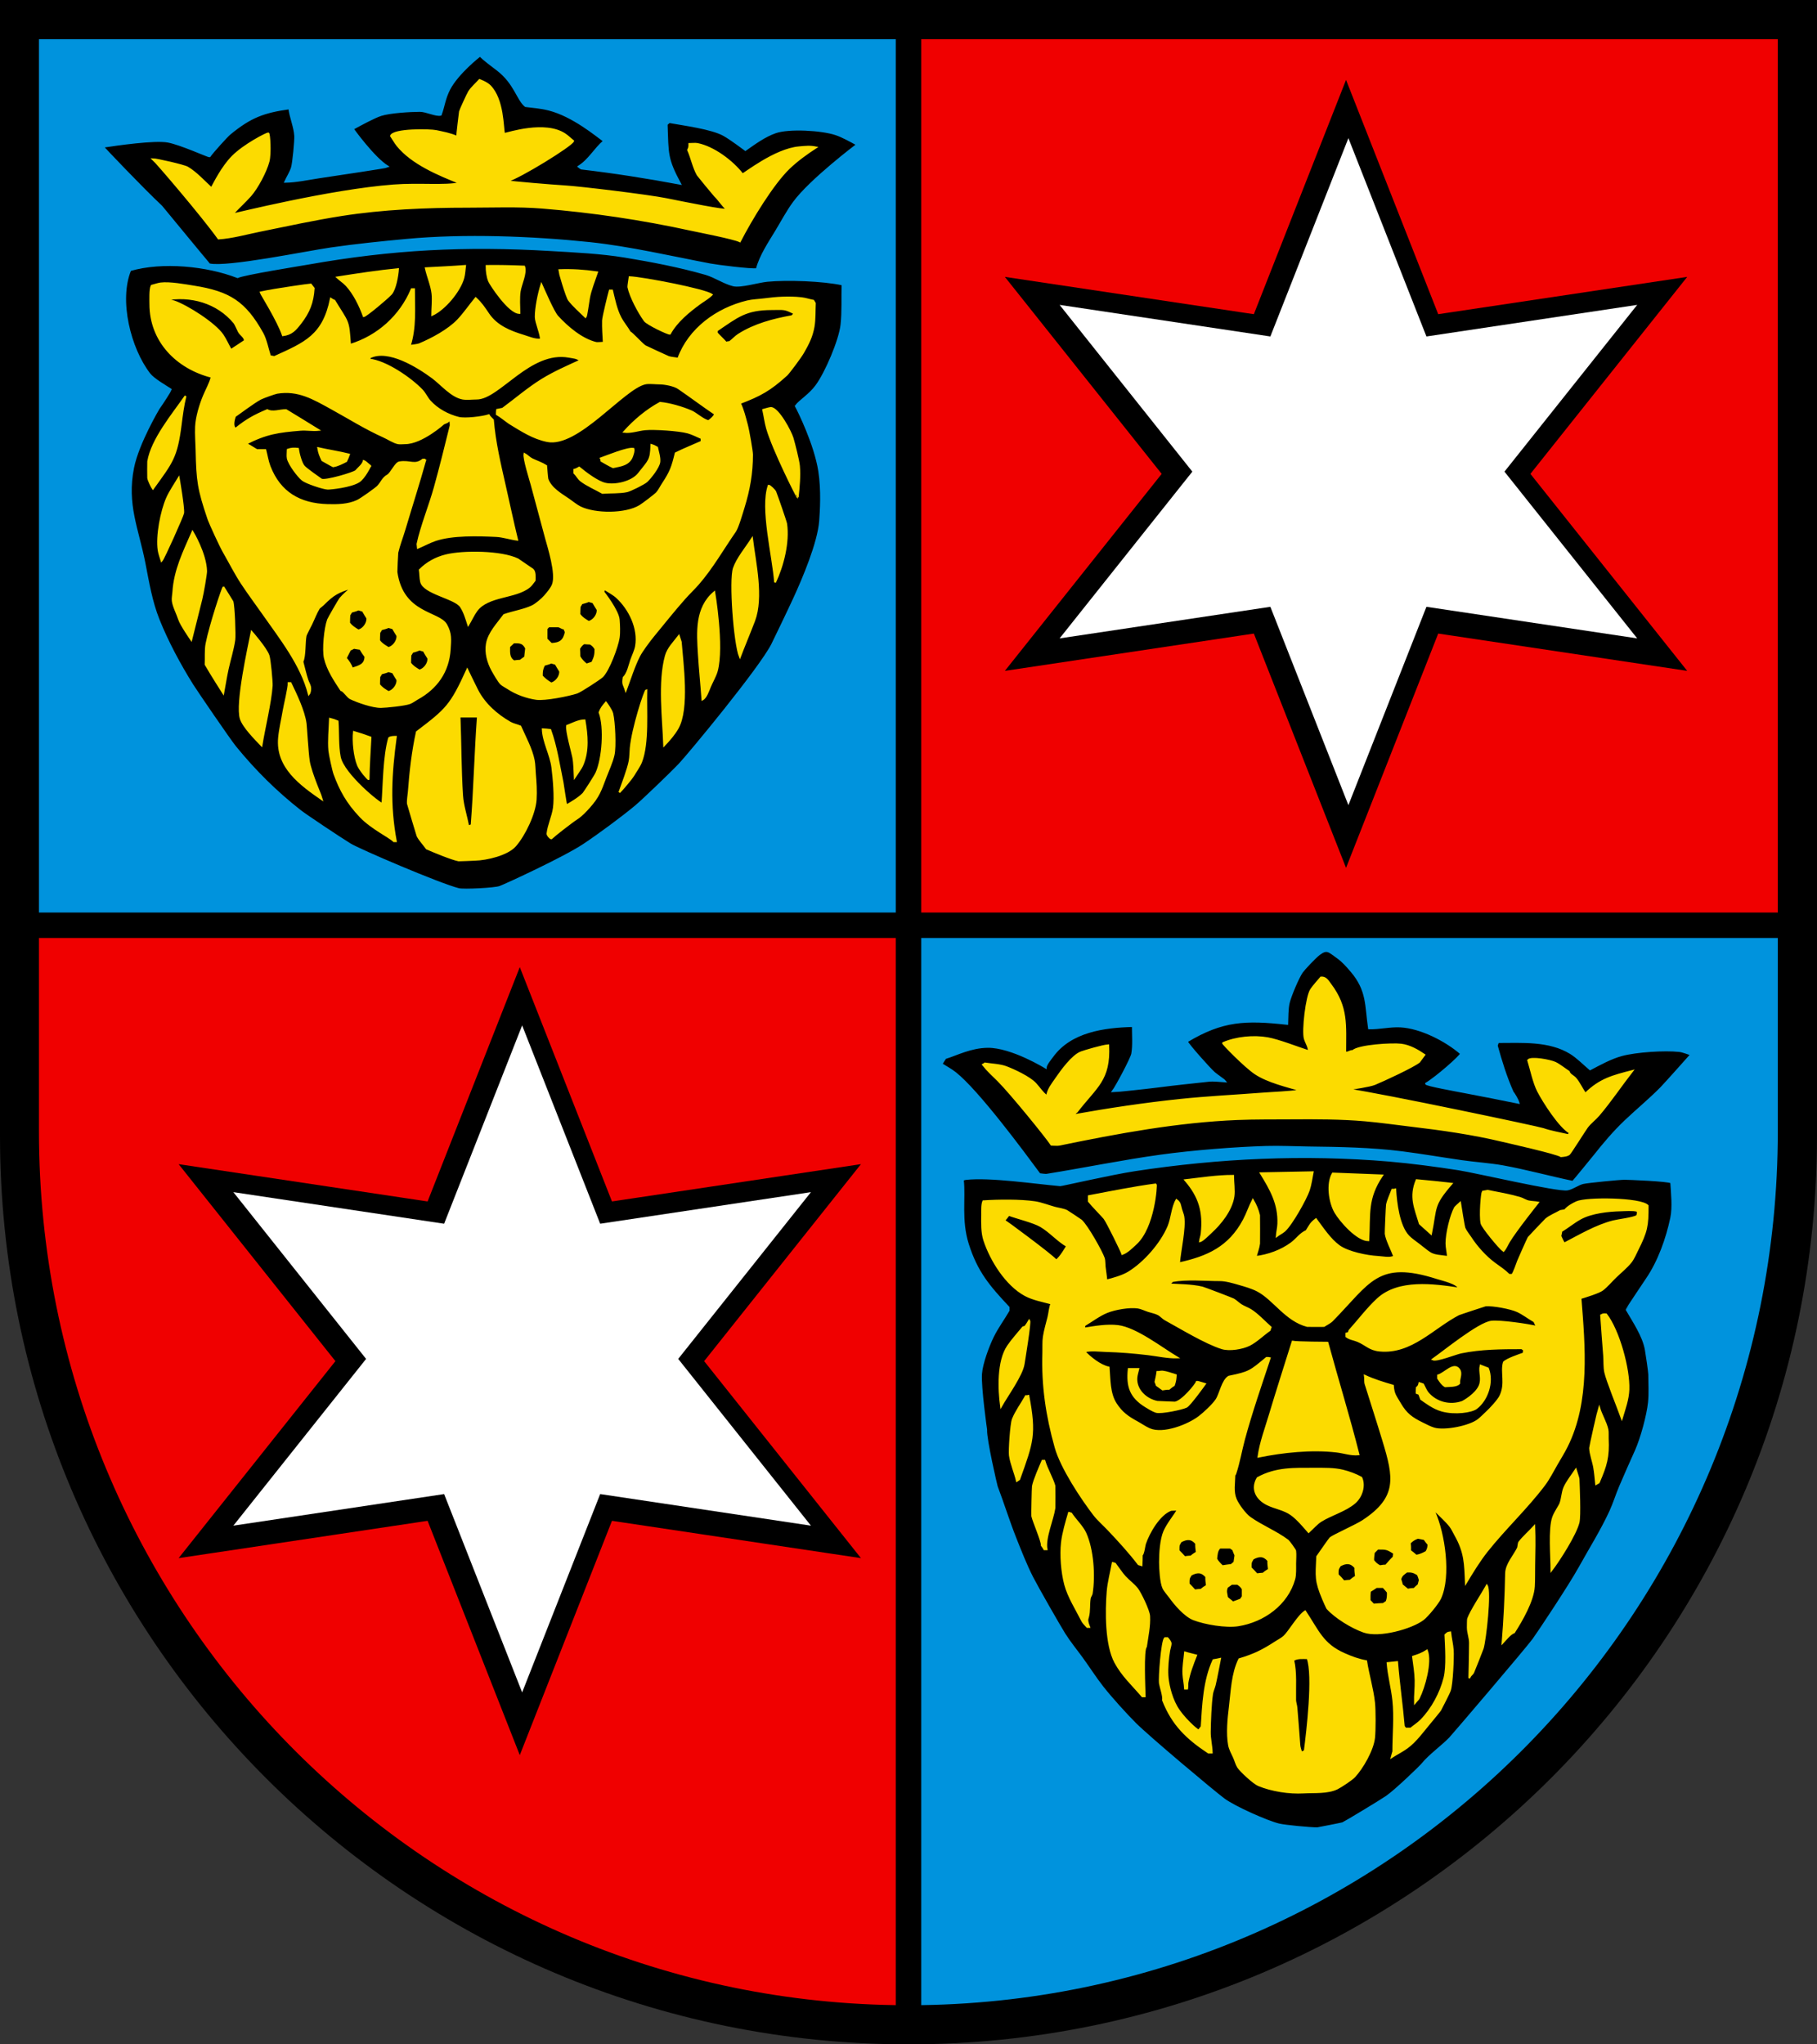 <?xml version="1.0" encoding="iso-8859-1"?>
<!-- Generator: Adobe Illustrator 10.0, SVG Export Plug-In . SVG Version: 3.0.0 Build 77)  -->
<!DOCTYPE svg PUBLIC "-//W3C//DTD SVG 1.0//EN"    "http://www.w3.org/TR/2001/REC-SVG-20010904/DTD/svg10.dtd">
<svg  xmlns="http://www.w3.org/2000/svg" xmlns:xlink="http://www.w3.org/1999/xlink" xmlns:a="http://ns.adobe.com/AdobeSVGViewerExtensions/3.0/"
	 width="283.465" height="318.897" viewBox="0 0 283.465 318.897"
	 style="overflow:visible;enable-background:new 0 0 283.465 318.897" xml:space="preserve">
	<rect x="0" y="0" width="283.465" height="318.897" fill="#333333" stroke="none"/>
	<g id="CMYK_Wappen">
		<path style="fill-rule:evenodd;clip-rule:evenodd;" d="M0,0h283.465v177.165c0,78.278-63.455,141.732-141.732,141.732
			S0,255.443,0,177.165V0z"/>
		<path style="fill-rule:evenodd;clip-rule:evenodd;fill:none;" d="M25.707,46.202"/>
		<path style="fill-rule:evenodd;clip-rule:evenodd;fill:none;" d="M25.707,46.202"/>
		<path style="fill-rule:evenodd;clip-rule:evenodd;fill:none;" d="M25.707,46.202"/>
		<path style="fill-rule:evenodd;clip-rule:evenodd;fill:none;" d="M25.707,46.202"/>
		<g>
			
				<path style="fill-rule:evenodd;clip-rule:evenodd;fill:#F00000;stroke:#F00000;stroke-width:0.283;stroke-miterlimit:3.864;" d="
				M81.091,274.167l14.471-36.779l39.088,5.857l-24.617-30.922l24.617-30.922l-39.088,5.856l-14.471-36.779l-14.472,36.779
				l-39.087-5.856l24.616,30.922l-24.616,30.922l39.087-5.857L81.091,274.167z M6.219,146.452h133.389v166.184
				C65.746,311.505,6.219,250.979,6.219,176.478V146.452z"/>
			
				<path style="fill-rule:evenodd;clip-rule:evenodd;fill:#F00000;stroke:#F00000;stroke-width:0.283;stroke-miterlimit:3.864;" d="
				M209.992,135.764l14.471-36.779l39.088,5.857l-24.616-30.922l24.616-30.922l-39.088,5.856l-14.471-36.778l-14.472,36.778
				l-39.088-5.856l24.617,30.922l-24.617,30.922l39.088-5.857L209.992,135.764z M277.209,142.204L143.86,142.2V6.26h133.349V142.204
				z"/>
		</g>
		<g>
			<g>
				
					<path style="fill-rule:evenodd;clip-rule:evenodd;fill:#FCDB00;stroke:#FCDB00;stroke-width:0.283;stroke-miterlimit:3.864;" d="
					M73.053,128.887l0.519-0.16c0.448-5.64,0.565-11.303,0.979-16.946h-2.854c0.16,4.091,0.133,8.237,0.399,12.315
					C72.195,125.631,72.764,127.356,73.053,128.887z M81.177,113.317c0.716,1.631,1.755,3.524,2.096,5.29
					c0.128,0.665,0.12,1.404,0.18,2.083c0.116,1.313,0.205,2.731,0.119,4.045c-0.143,2.197-1.75,5.542-3.193,7.186
					c-1.229,1.401-4.465,2.151-6.287,2.195c-0.311,0.008-2.445,0.117-2.535,0.1c-1.08-0.208-3.893-1.375-4.99-1.856
					c-0.43-0.625-1.106-1.315-1.437-1.976c-0.036-0.071-1.494-4.974-1.497-5.01c-0.054-0.553,0.097-1.296,0.14-1.863
					c0.238-3.181,0.581-6.215,1.257-9.335c4.7-3.555,5.328-4.161,7.865-9.721c0,0,1.049,2.203,1.557,3.193
					c1.119,2.186,3.022,3.86,5.13,5.07C80.044,112.985,80.677,113.1,81.177,113.317z"/>
				
					<path style="fill-rule:evenodd;clip-rule:evenodd;fill:#FCDB00;stroke:#FCDB00;stroke-width:0.283;stroke-miterlimit:3.864;" d="
					M61.456,131.222c-0.707-0.707-3.48-2.008-5.224-3.839c-2.092-2.198-3.159-4.188-4.058-6.64
					c-0.217-0.591-0.749-3.091-0.799-3.633c-0.148-1.597,0.051-3.38,0.1-4.99c0.405,0.095,0.816,0.234,1.197,0.399
					c0.127,1.785,0.003,3.804,0.34,5.549c0.529,2.745,6.442,7.525,6.646,7.306c0.222-3.045,0.225-7.389,1.038-10.24
					c0.238-0.203,0.772-0.199,1.058-0.2c-0.774,5.788-1.068,10.537,0,16.288H61.456z"/>
				
					<path style="fill-rule:evenodd;clip-rule:evenodd;fill:#FCDB00;stroke:#FCDB00;stroke-width:0.283;stroke-miterlimit:3.864;" d="
					M86.007,130.783c-0.164-0.005-0.628-0.501-0.599-0.759c0.152-1.333,0.813-2.668,0.998-3.992
					c0.236-1.686-0.021-4.564-0.239-6.308c-0.25-1.999-1.42-3.982-1.497-5.968c0.392,0.026,0.789,0.037,1.178,0.1
					c0.933,2.606,1.361,5.485,1.916,8.184c0.052,0.251,0.536,3.63,0.599,3.593c0.895-0.523,1.896-1.097,2.635-1.836
					c0.136-0.136,1.811-2.704,2.056-3.254c0.979-2.192,1.354-7.057,0.479-9.421c0.241-0.646,0.528-0.983,0.998-1.537
					c0,0,0.856,1.127,0.998,1.736c0.304,1.31,0.502,5.106,0.199,6.447c-0.259,1.145-0.846,2.381-1.264,3.486
					c-0.775,2.05-1.066,3-2.568,4.678c-0.502,0.56-1.221,1.319-1.837,1.716C89.075,128.282,86.421,130.373,86.007,130.783z"/>
				
					<path style="fill-rule:evenodd;clip-rule:evenodd;fill:#FCDB00;stroke:#FCDB00;stroke-width:0.283;stroke-miterlimit:3.864;" d="
					M50.278,124.735c-3.368-2.337-7.178-5.049-6.747-9.661c0.131-1.395,0.481-2.825,0.712-4.211
					c0.151-0.905,0.822-3.618,0.785-4.312h0.3c0.837,1.75,2.093,4.337,2.355,6.308c0.074,0.557,0.295,4.521,0.499,5.848
					C48.469,120.567,50.27,124.65,50.278,124.735z"/>
				
					<path style="fill-rule:evenodd;clip-rule:evenodd;fill:#FCDB00;stroke:#FCDB00;stroke-width:0.283;stroke-miterlimit:3.864;" d="
					M96.626,123.597c0.471-1.323,1.35-3.586,1.597-4.89c0.121-0.642,0.106-1.355,0.166-2.009c0.278-3.061,2.216-9.036,2.448-9.049
					c-0.098,3.134,0.34,8.29-0.818,11.218c-0.275,0.696-0.854,1.477-1.237,2.136C98.544,121.41,97.056,123.191,96.626,123.597z"/>
				
					<path style="fill-rule:evenodd;clip-rule:evenodd;fill:#FCDB00;stroke:#FCDB00;stroke-width:0.283;stroke-miterlimit:3.864;" d="
					M57.504,121.541c-0.094,0.054-1.344-1.41-1.657-2.176c-0.554-1.354-0.797-3.711-0.639-5.189
					c0.866,0.257,1.749,0.542,2.596,0.858C57.695,117.197,57.53,119.376,57.504,121.541z"/>
				
					<path style="fill-rule:evenodd;clip-rule:evenodd;fill:#FCDB00;stroke:#FCDB00;stroke-width:0.283;stroke-miterlimit:3.864;" d="
					M89.659,121.242c-0.053-0.995-0.047-2.164-0.239-3.134c-0.164-0.832-1.095-4.085-0.958-4.89c0.82-0.311,1.83-0.858,2.734-0.858
					c0.384,2.302,0.622,4.68-0.299,6.906C90.628,119.916,90.045,120.64,89.659,121.242z"/>
				
					<path style="fill-rule:evenodd;clip-rule:evenodd;fill:#FCDB00;stroke:#FCDB00;stroke-width:0.283;stroke-miterlimit:3.864;" d="
					M40.797,116.271c-0.958-1.005-2.808-2.854-3.233-4.152c-0.765-2.331,1.268-11.371,1.696-13.553c0,0,2.251,2.562,2.635,3.692
					c0.218,0.639,0.534,4.153,0.499,4.691C42.228,109.534,41.235,113.547,40.797,116.271z"/>
				
					<path style="fill-rule:evenodd;clip-rule:evenodd;fill:#FCDB00;stroke:#FCDB00;stroke-width:0.283;stroke-miterlimit:3.864;" d="
					M103.612,116.271c-0.145-4.274-0.873-9.803,0.259-13.953c0.328-1.202,1.303-2.156,2.036-3.114l0.3,0.938
					c0.255,3.287,1.253,10.442-0.499,13.473C105.148,114.584,104.378,115.465,103.612,116.271z"/>
				
					<path style="fill-rule:evenodd;clip-rule:evenodd;fill:#FCDB00;stroke:#FCDB00;stroke-width:0.283;stroke-miterlimit:3.864;" d="
					M60.598,107.948c0.774-0.185,1.458-1.104,1.397-1.896c-0.231-0.385-0.487-0.763-0.699-1.158
					c-0.233-0.078-0.461-0.137-0.698-0.199c-0.347,0.175-0.746,0.253-1.118,0.359c-0.083,0.173-0.185,0.344-0.299,0.499
					c-0.026,0.414-0.04,0.823-0.04,1.237C59.563,107.342,59.982,107.572,60.598,107.948z M54.949,104.295
					c1.057-0.36,2.037-0.55,2.056-1.876c-0.29-0.378-0.563-0.783-0.799-1.198c-0.332-0.051-0.667-0.095-0.998-0.16
					c-0.193,0.11-0.395,0.211-0.599,0.299c-0.237,0.423-0.425,0.872-0.658,1.297C54.38,103.191,54.71,103.652,54.949,104.295z
					 M91.496,103.656c0.284-0.121,0.604-0.192,0.898-0.299c0.417-0.894,0.499-1.17,0.499-2.136
					c-0.256-0.416-0.396-0.554-0.799-0.818c-0.33-0.025-0.672-0.019-0.998-0.06c-0.35,0.224-0.519,0.465-0.738,0.818
					c0.023,0.422,0.04,0.835,0.04,1.258C90.696,102.953,91.022,103.27,91.496,103.656z M80.179,103.157
					c0.327-0.063,0.666-0.072,0.998-0.1c0.244-0.188,0.481-0.368,0.738-0.539l0.16-1.397c-0.466-0.948-0.999-0.918-1.937-0.918
					l-0.698,0.659C79.44,101.744,79.306,102.613,80.179,103.157z M86.007,100.442c1.385-0.054,1.961-0.487,2.256-1.836
					c-0.084-0.17-0.154-0.355-0.2-0.539c-0.405-0.042-0.576-0.264-0.938-0.359c-0.078-0.021-1.319,0-1.518,0
					c-0.119,0.112-0.235,0.231-0.339,0.359v1.637L86.007,100.442z M36.026,54.593c0.737-0.46,1.446-0.965,2.176-1.437
					c0-0.598-0.686-0.931-0.944-1.424c-0.156-0.296-0.531-1.174-0.692-1.371c-2.634-3.21-6.892-4.395-10.858-3.593
					c0.412,0.06,1.058,0.108,1.438,0.239c2.076,0.721,6.368,3.463,7.585,5.25C35.219,52.977,35.586,53.836,36.026,54.593z
					 M113.272,53.455c0.174-0.062,0.374-0.104,0.559-0.1c0.475-0.354,0.903-0.843,1.397-1.158c2.498-1.589,5.448-2.364,8.323-2.875
					c0.132-0.145,0.281-0.283,0.439-0.399c-1.639-0.868-1.71-0.699-3.56-0.699c-4.116,0-5.38,1.159-8.597,3.333v0.399
					C112.298,52.474,112.816,52.93,113.272,53.455z M65.428,104.595c0.774-0.186,1.458-1.104,1.397-1.896
					c-0.232-0.387-0.503-0.772-0.698-1.178c-0.234-0.078-0.462-0.137-0.699-0.199c-0.326,0.164-0.744,0.279-1.098,0.379
					c-0.083,0.174-0.185,0.344-0.3,0.499c-0.025,0.414-0.039,0.823-0.039,1.237C64.416,103.991,64.808,104.216,65.428,104.595z
					 M60.598,101.081c0.785-0.188,1.459-1.115,1.397-1.916c-0.231-0.385-0.487-0.763-0.699-1.157
					c-0.233-0.078-0.461-0.137-0.698-0.2c-0.347,0.175-0.746,0.253-1.118,0.359c-0.083,0.174-0.185,0.344-0.299,0.499
					c-0.026,0.421-0.04,0.836-0.04,1.258C59.563,100.476,59.982,100.706,60.598,101.081z M55.907,98.347
					c0.785-0.188,1.459-1.115,1.396-1.916c-0.23-0.385-0.486-0.763-0.698-1.158c-0.233-0.078-0.461-0.137-0.698-0.2
					c-0.344,0.173-0.733,0.243-1.098,0.359c-0.084,0.173-0.186,0.344-0.3,0.499c-0.026,0.42-0.04,0.836-0.04,1.257
					C54.895,97.743,55.286,97.968,55.907,98.347z M85.987,106.61c0.773-0.185,1.458-1.104,1.396-1.896
					c-0.23-0.385-0.486-0.763-0.698-1.158c-0.233-0.078-0.461-0.137-0.698-0.2c-0.344,0.173-0.733,0.243-1.098,0.359
					c-0.327,0.68-0.359,0.97-0.359,1.737C85.019,105.964,85.338,106.215,85.987,106.61z M91.835,97.01
					c0.774-0.186,1.459-1.104,1.397-1.896c-0.23-0.385-0.486-0.763-0.698-1.158c-0.234-0.078-0.461-0.137-0.699-0.2
					c-0.343,0.173-0.732,0.243-1.098,0.359c-0.083,0.173-0.185,0.344-0.299,0.499c-0.026,0.414-0.04,0.823-0.04,1.237
					C90.823,96.405,91.215,96.631,91.835,97.01z M66.366,71.699c-1.013,3.645-2.178,7.252-3.254,10.879
					c-0.354,1.194-0.834,2.404-1.117,3.612c-0.026,0.112-0.156,2.942-0.14,3.054c0.946,6.626,6.643,6.191,7.765,8.224
					c0.763,1.383,0.645,2.294,0.545,3.839c-0.224,3.466-2.05,6.045-5.057,7.698c-0.375,0.207-0.783,0.53-1.178,0.679
					c-0.785,0.297-3.723,0.588-4.49,0.599c-1.294,0.018-3.666-0.807-4.791-1.357c-0.407-0.199-1.039-1.206-1.438-1.277
					c-1.01-1.541-2.106-3.163-2.534-4.99c-0.307-1.308,0.007-4.667,0.499-5.988c0.089-0.241,1.737-3.104,1.896-3.293
					c0.497-0.597,1.248-1.221,1.837-1.737c-2.199,0.699-2.837,1-4.531,2.695l-0.599,0.499c-0.471,0.753-0.822,1.708-1.211,2.515
					c-0.147,0.305-0.839,1.601-0.885,1.816c-0.209,0.976-0.072,3.18-0.499,4.052c0.258,0.953,0.466,1.938,0.778,2.875
					c0.111,0.335,0.356,0.723,0.419,1.058c0.058,0.309,0.019,0.866-0.199,1.138c-1.178-4.608-4.432-8.693-7.106-12.515
					c-1.11-1.587-2.29-3.154-3.353-4.771c-1.024-1.558-1.882-3.273-2.814-4.89c-0.543-0.939-2.168-4.476-2.416-5.209
					c-1.554-4.603-1.73-5.847-1.836-10.679c-0.026-1.201-0.133-2.457-0.08-3.653c0.067-1.508,0.65-3.422,1.218-4.791
					c0.404-0.976,0.982-1.966,1.237-2.994c-5.422-1.375-9.58-5.548-9.58-11.364c0-0.586-0.076-2.302,0.199-2.848
					c0.438-0.103,0.967-0.304,1.397-0.359c1.422-0.183,3.852,0.267,5.216,0.485c5.49,0.878,7.952,2.388,10.692,7.319
					c0.534,0.963,0.828,2.5,1.178,3.573c0.13-0.016,0.521,0.063,0.658,0.1c4.875-2.201,7.649-3.352,8.822-9.082
					c0.172,0.12,0.365,0.222,0.56,0.299c2.158,3.563,2.172,2.869,2.435,6.887c4.336-1.314,7.872-4.493,9.621-8.683h0.359
					c0,3.01,0.26,5.936-0.659,8.842c0.339-0.053,1.226-0.146,1.497-0.259c1.954-0.816,4.558-2.215,6.028-3.772
					c0.981-1.04,1.842-2.304,2.754-3.414c0.873,0.801,1.314,1.492,1.996,2.495c1.284,1.889,3.371,2.726,5.477,3.367
					c0.922,0.28,1.718,0.677,2.688,0.585c0.077-0.692-0.79-2.674-0.799-3.493c-0.014-1.391,0.455-3.689,0.898-5.09
					c0.386,0.852,1.842,4.275,2.495,4.99c1.525,1.667,3.757,3.578,6.028,4.132c0.167,0.041,0.979-0.025,1.197-0.04
					c-0.063-1.128-0.149-2.322-0.119-3.453c0.015-0.573,0.909-4.17,1.058-4.69h0.359c0.33,1.385,0.638,2.935,1.297,4.211
					c0.409,0.792,1.029,1.514,1.478,2.295c0.307,0.096,1.845,1.826,2.375,2.176c0.101,0.066,3.551,1.659,3.673,1.697
					c0.431,0.133,1.036,0.165,1.497,0.259c1.689-4.657,6.041-7.802,10.778-8.942c0.81-0.195,1.761-0.215,2.595-0.326
					c1.957-0.261,3.871-0.388,5.849-0.173c0.63,0.068,1.235,0.286,1.856,0.399c0.07,0.138,0.152,0.271,0.239,0.399
					c-0.052,1.181,0.001,2.492-0.199,3.652c-0.27,1.553-0.864,2.706-1.638,4.046c-0.452,0.785-2.275,3.201-2.567,3.466
					c-2.612,2.375-4.122,3.196-7.292,4.405c0.522,1.108,0.768,2.169,1.091,3.366c0.272,1.01,0.805,4.188,0.805,4.651
					c0,2.942-0.452,5.482-1.323,8.304c-0.223,0.717-0.897,3.063-1.312,3.659c-1.868,2.69-3.621,5.772-5.788,8.244
					c-0.684,0.78-1.446,1.497-2.136,2.276c-1.674,1.889-3.245,3.881-4.851,5.828c-0.591,0.718-1.793,2.323-2.195,3.114
					c-0.838,1.645-1.441,3.631-2.096,5.37c-0.302-0.945-0.522-0.88-0.34-1.996c0.664-0.645,0.879-1.85,1.178-2.715
					c0.231-0.669,0.641-1.491,0.759-2.176c0.476-2.758-1.003-5.823-3.034-7.665c-0.493-0.447-1.287-0.866-1.856-1.237
					c-0.101-0.004-0.199,0.439-0.199,0.439s2.276,2.876,2.396,4.331c0.064,0.795,0.115,2.017,0,2.795
					c-0.211,1.413-1.598,5.157-2.596,6.088c-0.332,0.311-3.341,2.298-3.932,2.495c-1.291,0.43-5.003,1.167-6.327,0.978
					c-1.503-0.214-3.154-0.805-4.411-1.643c-0.333-0.222-0.842-0.462-1.118-0.732c-0.348-0.339-1.085-1.618-1.357-2.116
					c-0.658-1.205-1.075-2.696-0.838-4.092c0.293-1.724,1.704-3.158,2.694-4.511c1.387-0.488,3.061-0.744,4.371-1.357
					c0.602-0.282,1.563-1.105,1.982-1.59c0.429-0.495,1.013-1.17,1.251-1.783c0.657-1.689-0.706-5.904-1.077-7.286l-2.236-8.304
					c-0.218-0.811-1.263-4.087-1.117-4.811c0.421,0.227,0.783,0.642,1.197,0.839c0.771,0.366,1.478,0.586,2.195,1.038
					c0.024,0.297,0.142,1.917,0.2,2.076c0.534,1.455,2.12,2.351,3.32,3.167c0.547,0.373,1.187,0.918,1.77,1.205
					c2.337,1.147,7.091,1.153,9.321-0.2c0.524-0.318,2.371-1.728,2.654-2.036c0.34-0.369,0.635-0.988,0.919-1.417
					c1.254-1.895,1.499-2.655,2.016-4.771c1.31-0.655,2.695-1.196,4.032-1.796v-0.559c-0.67-0.289-1.438-0.687-2.136-0.878
					c-1.429-0.392-5.255-0.635-6.667-0.499c-1.084,0.104-2.179,0.536-3.273,0.399c1.607-1.781,3.492-3.381,5.609-4.531
					c1.529,0.142,3.493,0.724,4.91,1.337c0.656,0.285,1.934,1.43,2.65,1.506c0.244-0.126,1.014-0.812,1-1.111
					c-1.873-1.263-3.826-2.734-5.687-4.008c-0.662-0.454-2.141-0.739-2.948-0.739c-0.649,0-1.651-0.137-2.262,0
					c-3.387,0.762-10.535,9.949-15.27,8.982c-2.226-0.454-3.987-1.632-5.868-2.774c-0.265-0.16-1.529-1.165-1.996-1.417
					c0-0.229,0.015-0.45,0.04-0.679c0.087-0.012,0.873-0.181,0.898-0.199c2.002-1.476,4.017-3.214,6.127-4.512
					c1.907-1.172,3.959-2.065,5.988-2.994c-0.653-0.461-1.005-0.429-1.776-0.572c-6.116-1.132-10.928,6.52-14.418,6.521
					c-0.66,0-1.534,0.112-2.169,0c-1.762-0.311-3.363-2.288-4.73-3.293c-2.273-1.673-6.882-4.577-9.761-3.134l-0.1,0.339
					c2.584,0.255,6.457,2.929,8.224,4.771c0.465,0.485,0.779,1.206,1.237,1.717c1.146,1.277,2.839,2.189,4.491,2.595
					c1.016,0.249,3.672-0.075,4.69-0.399c0.066,0.161,0.659,0.739,0.659,0.739c0.276,3.427,1.079,6.819,1.836,10.16
					c0.645,2.84,1.25,5.693,1.937,8.523c-1.072-0.139-2.206-0.526-3.273-0.579c-2.804-0.138-6.838-0.254-9.481,0.639
					c-0.918,0.31-1.836,0.818-2.734,1.197l-0.06-0.599c0.592-2.764,1.914-5.999,2.694-8.803c0.886-3.184,1.686-6.431,2.475-9.641
					c0.045-0.183-0.071-0.88-0.1-1.098c-0.307,0.591-0.428,0.514-0.978,0.758c0,0-3.422,3.074-6.028,3.074
					c-0.324,0-0.789,0.062-1.098,0c-0.681-0.136-1.6-0.745-2.256-1.038c-2.785-1.245-5.409-2.9-8.084-4.371
					c-2.816-1.55-5.219-3.01-8.543-2.456c-0.283,0.047-2.132,0.693-2.574,0.925c-1.108,0.58-3.651,2.522-3.973,2.708
					c-0.174,0.474-0.494,1.659,0.1,1.957c1.749-1.406,2.906-2.038,4.931-2.895c0.868,0.466,1.961-0.021,2.935,0
					c1.684,1.032,3.374,2.047,5.05,3.094c-0.929,0.099-1.865-0.095-2.795-0.02c-3.427,0.277-5.373,0.553-8.483,2.155
					c0.563,0.321,1.104,0.664,1.657,0.998h1.337c0.217,0.828,0.354,1.737,0.659,2.535c1.591,4.15,4.759,5.919,9.028,6.042
					c1.535,0.043,3.232,0.02,4.664-0.652c0.652-0.307,2.904-1.938,3.193-2.236c0.59-0.607,0.745-1.291,1.537-1.737
					c0.566-0.318,1.221-1.928,1.834-2.03c1.684-0.281,2.39,0.583,3.655-0.425H66.366z"/>
				
					<path style="fill-rule:evenodd;clip-rule:evenodd;fill:#FCDB00;stroke:#FCDB00;stroke-width:0.283;stroke-miterlimit:3.864;" d="
					M109.58,109.125c-0.167-2.368-0.417-4.729-0.56-7.099c-0.203-3.392-0.504-7.195,2.416-9.647c0,0,1.43,8.457,0.398,12.275
					c-0.211,0.784-0.741,1.679-1.064,2.442C110.516,107.701,110.165,108.813,109.58,109.125z"/>
				
					<path style="fill-rule:evenodd;clip-rule:evenodd;fill:#FCDB00;stroke:#FCDB00;stroke-width:0.283;stroke-miterlimit:3.864;" d="
					M34.829,108.127c0,0-1.91-2.993-2.755-4.471c0.051-1.015-0.053-2.275,0.14-3.253c0.585-2.961,2.561-8.861,2.655-8.803
					c0.154,0.254,1.378,2.178,1.397,2.236c0.232,0.719,0.398,5.27,0.299,5.968c-0.216,1.511-0.708,3.053-1.038,4.551
					C35.252,105.608,35.061,106.867,34.829,108.127z"/>
				
					<path style="fill-rule:evenodd;clip-rule:evenodd;fill:#FCDB00;stroke:#FCDB00;stroke-width:0.283;stroke-miterlimit:3.864;" d="
					M115.429,102.459c-0.851-2.085-1.588-11.958-0.938-13.833c0.523-1.513,1.952-3.234,2.834-4.611
					c0.475,3.833,1.703,9.117,0.34,12.794C117.272,97.867,115.734,101.624,115.429,102.459z"/>
				
					<path style="fill-rule:evenodd;clip-rule:evenodd;fill:#FCDB00;stroke:#FCDB00;stroke-width:0.283;stroke-miterlimit:3.864;" d="
					M29.839,99.804c0,0-1.619-2.323-1.896-3.187c-0.277-0.865-0.891-2.009-0.998-2.881c-0.05-0.406,0.066-0.984,0.094-1.404
					c0.222-3.443,1.648-6.264,3-9.375c0,0,2.051,3.387,2.123,6.142c0.01,0.374-0.49,3.379-0.745,4.385
					C30.881,95.587,30.378,97.701,29.839,99.804z"/>
				
					<path style="fill-rule:evenodd;clip-rule:evenodd;fill:#FCDB00;stroke:#FCDB00;stroke-width:0.283;stroke-miterlimit:3.864;" d="
					M73.053,97.469c-0.312-0.967-0.593-1.968-1.157-2.835c-0.889-1.363-5.797-2.072-6.208-3.892c-0.131-0.578-0.114-1.243-0.2-1.836
					c1.13-1.134,2.504-1.888,4.053-2.275c2.716-0.679,8.672-0.624,11.237,0.619l2.335,1.597c0.403,0.371,0.3,1.203,0.3,1.696
					c-0.238,0.294-0.516,0.719-0.798,0.958c-2.113,1.788-6.493,1.333-8.264,3.733C73.871,95.882,73.479,96.765,73.053,97.469z"/>
				
					<path style="fill-rule:evenodd;clip-rule:evenodd;fill:#FCDB00;stroke:#FCDB00;stroke-width:0.283;stroke-miterlimit:3.864;" d="
					M120.917,90.842c-0.314-4.159-2.229-11.54-0.998-15.09c0.166-0.002,0.925,0.698,1.038,0.978c0.221,0.545,1.647,4.643,1.697,4.99
					C123.061,84.602,122.146,88.236,120.917,90.842z"/>
				
					<path style="fill-rule:evenodd;clip-rule:evenodd;fill:#FCDB00;stroke:#FCDB00;stroke-width:0.283;stroke-miterlimit:3.864;" d="
					M25.208,87.488c-0.157-0.512-0.378-1.112-0.459-1.637c-0.344-2.234,0.409-6.094,1.298-8.124c0.463-1.06,1.236-2.175,1.836-3.174
					c0,0,0.802,4.667,0.698,5.469C28.527,80.445,25.555,87.104,25.208,87.488z"/>
				
					<path style="fill-rule:evenodd;clip-rule:evenodd;fill:#FCDB00;stroke:#FCDB00;stroke-width:0.283;stroke-miterlimit:3.864;" d="
					M124.45,77.588c-0.044,0.063-3.83-7.418-4.79-10.779c-0.265-0.927-0.385-1.931-0.599-2.875c0.229-0.061,1.016-0.299,1.197-0.299
					c1.126,0,3.088,3.664,3.393,4.71c0.26,0.891,0.923,3.49,0.998,4.332C124.789,74.231,124.613,76.025,124.45,77.588z"/>
				
					<path style="fill-rule:evenodd;clip-rule:evenodd;fill:#FCDB00;stroke:#FCDB00;stroke-width:0.283;stroke-miterlimit:3.864;" d="
					M93.991,76.889c-1.042-0.595-2.473-1.21-3.394-1.936c-0.369-0.291-0.647-0.84-0.998-1.178v-0.499
					c0.268-0.063,0.523-0.202,0.759-0.339c0.971,0.805,2.846,2.24,4.072,2.515c1.563,0.351,4.186-0.232,5.229-1.577
					c1.577-2.032,1.896-2.013,1.957-4.471c0.309,0.085,0.622,0.236,0.897,0.399c0.135,0.687,0.429,1.52,0.359,2.236
					c-0.08,0.833-1.433,2.542-1.996,3.054c-0.392,0.357-2.527,1.421-3.054,1.537C96.679,76.882,95.186,76.788,93.991,76.889z"/>
				
					<path style="fill-rule:evenodd;clip-rule:evenodd;fill:#FCDB00;stroke:#FCDB00;stroke-width:0.283;stroke-miterlimit:3.864;" d="
					M23.851,76.23c-0.116-0.158-0.698-1.286-0.738-1.677c-0.016-0.153-0.017-2.453,0-2.555c0.569-3.47,3.88-7.398,5.828-10.22
					c-0.365,1.478-0.553,2.951-0.745,4.458C27.543,71.365,26.849,72.066,23.851,76.23z"/>
				
					<path style="fill-rule:evenodd;clip-rule:evenodd;fill:#FCDB00;stroke:#FCDB00;stroke-width:0.283;stroke-miterlimit:3.864;" d="
					M57.756,72.68c0,0-0.888,1.884-1.777,2.444c-1.288,0.811-4.456,1.119-4.862,1.106c-0.683-0.022-3.356-0.908-3.932-1.377
					c-0.695-0.568-2.092-2.422-2.296-3.353c-0.081-0.371,0-0.965,0-1.357c0.561-0.199,0.987-0.207,1.597-0.14
					c0.094,0.704,0.494,2.288,0.959,2.774c0.408,0.428,2.293,1.754,2.674,2.016c0.518,0.356,5.132-1.011,5.416-1.335
					c0.414-0.474,1.071-0.959,1.211-1.559C57.054,72.003,58.089,73.014,57.756,72.68z"/>
				
					<path style="fill-rule:evenodd;clip-rule:evenodd;fill:#FCDB00;stroke:#FCDB00;stroke-width:0.283;stroke-miterlimit:3.864;" d="
					M95.628,72.877c-0.612-0.286-1.211-0.641-1.797-0.978c0.006-0.131-0.035-0.286-0.1-0.399c1.082-0.386,4.131-1.65,5.09-1.497
					c0.09,0.354-0.063,0.742-0.166,1.071C98.222,72.461,96.882,72.638,95.628,72.877z"/>
				
					<path style="fill-rule:evenodd;clip-rule:evenodd;fill:#FCDB00;stroke:#FCDB00;stroke-width:0.283;stroke-miterlimit:3.864;" d="
					M51.975,72.737c-0.578-0.289-1.126-0.634-1.696-0.938c-0.323-0.702-0.503-1.083-0.639-1.896
					c1.594,0.363,3.224,0.596,4.811,0.998c-0.119,0.342-0.277,0.713-0.439,1.038C53.333,72.276,52.722,72.615,51.975,72.737z"/>
				
					<path style="fill-rule:evenodd;clip-rule:evenodd;fill:#FCDB00;stroke:#FCDB00;stroke-width:0.283;stroke-miterlimit:3.864;" d="
					M44.13,52.298c-0.755-2.26-3.439-6.527-3.473-6.687c2.284-0.495,7.585-1.23,7.824-1.238c0.145,0.206,0.299,0.406,0.459,0.599
					c-0.146,2.233-0.718,3.694-2.075,5.45C46.054,51.471,45.487,52.116,44.13,52.298z"/>
				
					<path style="fill-rule:evenodd;clip-rule:evenodd;fill:#FCDB00;stroke:#FCDB00;stroke-width:0.283;stroke-miterlimit:3.864;" d="
					M104.51,52.058c-0.31,0.042-3.539-1.497-3.932-2.036c-0.925-1.271-2.236-3.714-2.556-5.25c-0.021-0.108,0.171-1.336,0.2-1.537
					c2.038,0.085,11.711,1.939,12.814,2.734c-0.534,0.532-1.288,0.952-1.896,1.397C107.45,48.606,105.529,50.168,104.51,52.058z"/>
				
					<path style="fill-rule:evenodd;clip-rule:evenodd;fill:#FCDB00;stroke:#FCDB00;stroke-width:0.283;stroke-miterlimit:3.864;" d="
					M91.356,49.463c-0.833-0.82-1.896-1.732-2.595-2.654c-0.394-0.519-1.556-4.569-1.537-4.671c2.049-0.073,3.898,0.048,5.928,0.339
					c-0.41,1.23-1.033,2.736-1.257,3.992C91.753,47.265,91.498,49.305,91.356,49.463z"/>
				
					<path style="fill-rule:evenodd;clip-rule:evenodd;fill:#FCDB00;stroke:#FCDB00;stroke-width:0.283;stroke-miterlimit:3.864;" d="
					M56.745,49.323c-0.591-1.637-1.501-3.521-2.694-4.811c-0.417-0.45-0.982-0.816-1.438-1.237c3.166-0.499,6.289-0.975,9.481-1.297
					c-0.057,0.966-0.428,3.187-1.098,3.892C60.268,46.639,57.158,49.235,56.745,49.323z"/>
				
					<path style="fill-rule:evenodd;clip-rule:evenodd;fill:#FCDB00;stroke:#FCDB00;stroke-width:0.283;stroke-miterlimit:3.864;" d="
					M67.424,49.124c0-1.048,0.153-2.292,0.04-3.313c-0.144-1.291-0.755-2.687-1.038-3.973c2.045-0.108,4.087-0.204,6.128-0.359
					c-0.078,0.595-0.103,1.281-0.26,1.856C71.732,45.396,69.382,48.229,67.424,49.124z"/>
				
					<path style="fill-rule:evenodd;clip-rule:evenodd;fill:#FCDB00;stroke:#FCDB00;stroke-width:0.283;stroke-miterlimit:3.864;" d="
					M81.037,48.824c-1.639,0-4.534-4.485-4.73-4.95c-0.294-0.691-0.407-1.647-0.399-2.395c1.942-0.027,3.927,0.021,5.868,0.1
					c0.37,1.009-0.543,2.801-0.698,3.892C80.936,46.458,81.014,47.813,81.037,48.824z"/>
				
					<path style="fill-rule:evenodd;clip-rule:evenodd;fill:#FCDB00;stroke:#FCDB00;stroke-width:0.283;stroke-miterlimit:3.864;" d="
					M115.429,37.646c-0.895-0.463-6.606-1.571-7.639-1.796c-7.671-1.677-15.353-2.814-23.181-3.454
					c-3.809-0.311-7.787-0.14-11.604-0.14c-6.508,0-13.272,0.283-19.733,1.298c-4.243,0.666-8.484,1.594-12.695,2.448
					c-2.077,0.422-4.371,1.068-6.486,1.204c-2.548-3.566-9.648-11.856-10.24-12.375c0.509,0,4.835,0.972,5.39,1.297
					c1.38,0.81,2.574,2.167,3.752,3.234c0.459-0.824,1.654-3.287,3.274-4.93c1.822-1.849,5.351-3.64,5.582-3.626
					c0.175,0.01,0.38,3.106,0.046,4.384c-0.412,1.58-1.782,4.144-2.834,5.33c-0.897,1.012-1.928,1.922-2.834,2.935
					c0.25-0.014,15.225-3.774,25.169-4.531c4.031-0.307,8.027,0.165,10.359-0.359c-3.306-1.313-7.475-3.045-9.76-5.868
					c-0.361-0.446-0.671-1.019-0.998-1.497c0.403-1.066,6.104-0.971,7.065-0.759c1.069,0.235,2.197,0.424,3.249,0.906
					c-0.014-0.227,0.429-3.874,0.443-3.94c0.064-0.275,1.236-2.814,1.418-3.094c0.451-0.695,1.09-1.224,1.637-1.836
					c0,0,1.125,0.41,1.637,0.938c2.088,2.155,1.961,6.522,2.198,7.488c0.716-0.143,6.399-2.007,9.478,0.038
					c0.544,0.361,0.922,0.77,1.298,1.057c-0.246,0.704-8.345,5.706-10.339,6.268c0.851,0.16,6.946,0.672,9.082,0.799
					c2.307,0.137,12.938,1.418,15.809,1.996c3.046,0.613,9.23,1.864,9.451,1.621c-0.705-0.591-1.223-1.485-1.887-2.12
					c-0.132-0.126-2.64-3.178-2.694-3.273c-0.653-1.131-0.955-2.678-1.497-3.893c0.171-0.32,0.214-0.578,0.199-0.938
					c0.375,0,0.901-0.07,1.258,0c2.512,0.49,5.459,2.697,7.025,4.73c0.26,0,5.048-3.886,8.85-4.211
					c1.021-0.088,1.649-0.174,2.628,0.02c-1.444,0.94-2.97,2.037-4.212,3.234C120.52,28.709,117.145,34.301,115.429,37.646z"/>
			</g>
			<g>
				
					<path style="fill-rule:evenodd;clip-rule:evenodd;fill:#FCDB00;stroke:#FCDB00;stroke-width:0.283;stroke-miterlimit:3.864;" d="
					M203.014,273.394l0.539-0.259c0.382-2.999,1.436-11.76,0.438-14.471c-0.774,0-1.545-0.112-2.235,0.299
					c0.463,1.896,0.257,4.322,0.3,6.248c0.007,0.313,0.169,0.794,0.199,1.138c0.176,1.954,0.3,3.913,0.459,5.868
					C202.745,272.591,202.906,273.031,203.014,273.394z M213.134,259.122c0.336,2.149,1.008,4.337,1.237,6.487
					c0.125,1.172,0.127,4.302,0,5.469c-0.208,1.911-1.841,4.731-3.074,6.048c-0.441,0.472-2.084,1.547-2.654,1.836
					c-1.495,0.758-3.663,0.556-5.296,0.652c-2.202,0.129-4.94-0.288-7.02-1.151c-0.74-0.308-2.807-2.22-3.193-2.834
					c-0.265-0.419-0.424-1.051-0.639-1.517c-0.269-0.581-0.645-1.266-0.759-1.896c-0.333-1.83-0.102-4.128,0.12-5.935
					c0.307-2.505,0.36-5.17,1.477-7.459c2.278-0.68,3.625-1.334,5.615-2.628c0.419-0.272,1.006-0.58,1.371-0.905
					c0.775-0.692,2.249-3.298,3.293-3.932c2.043,3.088,2.729,5.159,6.108,6.646C210.883,258.516,211.895,258.896,213.134,259.122z"
					/>
				
					<path style="fill-rule:evenodd;clip-rule:evenodd;fill:#FCDB00;stroke:#FCDB00;stroke-width:0.283;stroke-miterlimit:3.864;" d="
					M217.105,274.092c0.776-0.504,1.652-0.934,2.396-1.477c1.412-1.032,2.501-2.604,3.619-3.926c0.186-0.218,1.515-1.831,1.57-1.942
					c0.27-0.539,1.335-2.552,1.51-3.078c0.333-0.998,0.522-5.155,0.446-6.244c-0.064-0.921-0.302-1.868-0.399-2.794
					c-0.443,0.059-0.432,0.095-0.758,0.399c0.086,1.854,0.297,4.939-0.141,6.687c-0.596,2.387-1.93,4.868-3.652,6.627
					c-0.462,0.472-1.092,0.86-1.597,1.297h-0.839c-0.046-0.057-0.253-0.332-0.259-0.399c-0.286-3.334-0.772-6.645-1.038-9.98
					l-1.497,0.159c0.154,1.978,0.688,3.878,0.898,5.829c0.277,2.578,0,5.344,0,7.944
					C217.365,273.244,217.14,273.949,217.105,274.092z"/>
				
					<path style="fill-rule:evenodd;clip-rule:evenodd;fill:#FCDB00;stroke:#FCDB00;stroke-width:0.283;stroke-miterlimit:3.864;" d="
					M188.542,273.394h0.5c-0.021-1.075-0.318-2.19-0.3-3.253c0.028-1.641,0.12-4.348,0.359-5.928
					c0.064-0.431,0.316-0.953,0.419-1.397c0.31-1.341,0.545-2.703,0.818-4.052c-0.346,0.08-0.688,0.146-1.038,0.199
					c-1.464,3.171-1.622,6.933-1.836,10.38c-0.161,0.192-0.315,0.393-0.459,0.599c-0.258-0.029-2.493-2.004-3.471-3.735
					c-0.964-1.708-1.344-3.82-1.399-4.828c-0.068-1.214,0.063-2.718,0.279-3.932c0.059-0.33,0.195-0.688,0.219-1.018
					c0.023-0.314-0.312-0.684-0.498-0.898h-0.399c-0.464,0.43-0.919,6.176-0.778,7.086c0.093,0.601,0.595,1.963,0.479,2.595
					C182.925,269.021,185.177,271.169,188.542,273.394z"/>
				
					<path style="fill-rule:evenodd;clip-rule:evenodd;fill:#FCDB00;stroke:#FCDB00;stroke-width:0.283;stroke-miterlimit:3.864;" d="
					M220.738,265.609c0.155-0.192,0.497-0.496,0.599-0.699c0.856-1.711,1.966-5.62,1.277-7.445
					c-0.757,0.492-1.354,0.694-2.176,0.958c0.157,1.205,0.373,2.479,0.399,3.693C220.864,263.277,220.711,264.446,220.738,265.609z"
					/>
				
					<path style="fill-rule:evenodd;clip-rule:evenodd;fill:#FCDB00;stroke:#FCDB00;stroke-width:0.283;stroke-miterlimit:3.864;" d="
					M178.224,264.611h0.358c-0.026-1.045-0.315-7.316,0.2-7.745c0.215-1.535,0.589-3.219,0.499-4.771
					c-0.052-0.884-1.353-3.567-1.856-4.231c-0.53-0.698-1.347-1.26-1.937-1.917c-0.554-0.617-1.032-1.373-1.536-2.036l-0.359-0.1
					c-0.259,1.445-0.682,2.996-0.799,4.451c-0.245,3.04-0.298,8.289,1.197,11.058C175.119,261.41,176.716,262.84,178.224,264.611z"
					/>
				
					<path style="fill-rule:evenodd;clip-rule:evenodd;fill:#FCDB00;stroke:#FCDB00;stroke-width:0.283;stroke-miterlimit:3.864;" d="
					M184.87,263.413h0.339c0.064-0.333,0.004-0.681,0.06-0.998c0.253-1.418,0.813-2.857,1.338-4.191
					c-0.575-0.157-1.17-0.28-1.736-0.459c-0.094,1.059-0.323,2.302-0.26,3.354C184.656,261.882,184.828,262.642,184.87,263.413z"/>
				
					<path style="fill-rule:evenodd;clip-rule:evenodd;fill:#FCDB00;stroke:#FCDB00;stroke-width:0.283;stroke-miterlimit:3.864;" d="
					M229.222,261.776c0.119-0.451,0.379-0.514,0.599-0.858c0.042-0.065,1.427-3.56,1.497-3.792c0.411-1.361,1.242-8.838,0.639-9.801
					c-0.727,1.306-2.507,3.973-2.935,5.21c-0.03,0.088-0.04,1.164-0.04,1.337c0,0.812,0.34,1.601,0.34,2.396
					C229.321,258.074,229.222,261.776,229.222,261.776z"/>
				
					<path style="fill-rule:evenodd;clip-rule:evenodd;fill:#FCDB00;stroke:#FCDB00;stroke-width:0.283;stroke-miterlimit:3.864;" d="
					M234.411,256.268c0.385-0.41,1.211-1.459,1.797-1.637c1.206-1.888,2.959-4.918,3.094-7.166c0.065-1.097,0.031-2.22,0.053-3.32
					c0.041-2.026,0.09-4.037,0.007-6.062c-0.758,0.821-1.672,1.62-2.355,2.495c-0.088,0.113-0.14,0.776-0.199,0.898
					c-0.6,1.23-1.83,2.516-1.856,3.972C234.884,249.082,234.708,252.649,234.411,256.268z"/>
				
					<path style="fill-rule:evenodd;clip-rule:evenodd;fill:#FCDB00;stroke:#FCDB00;stroke-width:0.283;stroke-miterlimit:3.864;" d="
					M186.387,248.083c0.328-0.063,0.666-0.067,0.998-0.1c0.259-0.234,0.597-0.46,0.898-0.639c-0.056-0.439-0.126-0.956-0.1-1.397
					c-0.733-0.861-1.466-0.8-2.396-0.299c-0.419,0.66-0.34,0.718-0.34,1.437C185.777,247.402,186.079,247.747,186.387,248.083z
					 M184.81,242.894c0.328-0.063,0.666-0.067,0.998-0.1c0.26-0.234,0.598-0.46,0.898-0.639c-0.056-0.44-0.126-0.956-0.1-1.397
					c-0.733-0.861-1.466-0.8-2.396-0.299c-0.419,0.66-0.339,0.718-0.339,1.437C184.201,242.212,184.502,242.558,184.81,242.894z
					 M196.067,245.568c0.328-0.063,0.666-0.067,0.998-0.1c0.26-0.234,0.598-0.46,0.898-0.639c-0.057-0.44-0.126-0.956-0.1-1.397
					c-0.733-0.861-1.466-0.8-2.396-0.299c-0.419,0.661-0.339,0.718-0.339,1.437C195.458,244.887,195.759,245.232,196.067,245.568z
					 M244.032,193.97c2.426-1.261,4.954-2.769,7.625-3.453c0.784-0.201,3.079-0.462,3.732-0.838c0.08-0.233,0.23-0.605,0-0.798
					c-0.575-0.194-1.967-0.086-2.563-0.073c-1.892,0.041-4.55,0.33-6.26,1.271c-1.029,0.565-1.984,1.36-2.994,1.976
					c-0.012,0.257-0.093,0.508-0.141,0.759C243.597,193.188,243.798,193.636,244.032,193.97z M164.77,196.605
					c0.622-0.333,1.697-2.236,1.697-2.236c-1.483-0.853-2.628-2.231-4.092-3.094c-1.136-0.669-3.621-1.256-4.971-1.756
					c-0.194,0.115-0.538,0.761-0.76,0.816C156.645,190.335,163.702,195.479,164.77,196.605z M220.938,242.674
					c0.588-0.097,1.054-0.312,1.576-0.599c0.266-0.468,0.294-0.621,0.34-1.157c-0.224-0.258-0.453-0.553-0.639-0.839l-1.019-0.199
					c-0.561,0.203-0.839,0.389-1.257,0.798c0.063,0.411,0.06,0.823,0.06,1.238C220.317,242.163,220.646,242.396,220.938,242.674z
					 M215.27,244.311c0.312-0.046,0.621-0.114,0.938-0.1c0.376-0.439,0.776-0.902,1.198-1.297l0.08-0.639
					c-1.131-0.731-1.249-0.699-2.556-0.699l-0.599,0.599c-0.052,0.412-0.113,0.822-0.1,1.238
					C214.554,243.845,214.804,244.046,215.27,244.311z M190.698,244.311c0.465-0.078,0.929-0.145,1.397-0.2l0.479-0.399l0.16-1.098
					c-0.136-0.299-0.243-0.592-0.359-0.898c-0.152-0.09-0.3-0.191-0.439-0.299h-1.637c-0.491,0.466-0.479,1.12-0.559,1.756
					C189.979,243.623,190.335,243.958,190.698,244.311z M209.641,246.667c0.328-0.063,0.666-0.067,0.998-0.1
					c0.279-0.239,0.581-0.471,0.897-0.658c-0.056-0.44-0.125-0.956-0.1-1.397c-0.732-0.861-1.465-0.8-2.395-0.3
					c-0.419,0.661-0.34,0.719-0.34,1.438C209.033,245.967,209.351,246.31,209.641,246.667z M219.601,247.964
					c0.294-0.057,0.701-0.125,0.998-0.1c0.216-0.229,0.461-0.433,0.698-0.639l0.2-0.759c-0.09-0.281-0.179-0.59-0.3-0.858
					c-0.653-0.405-0.952-0.492-1.736-0.459c-0.507,0.408-0.781,0.5-0.998,1.158c0.062,0.313,0.202,0.598,0.239,0.918
					C218.993,247.474,219.298,247.729,219.601,247.964z M192.335,249.96c0.41-0.153,0.837-0.285,1.237-0.459
					c0.108-0.14,0.21-0.288,0.3-0.439v-1.197c-0.199-0.37-0.448-0.567-0.799-0.799h-0.938c-0.221,0.185-0.475,0.32-0.699,0.499
					c-0.28,0.651-0.103,0.969,0,1.637C191.714,249.479,192.051,249.688,192.335,249.96z M214.271,250.299
					c0.509-0.064,1.025-0.071,1.537-0.1c0.16-0.12,0.326-0.236,0.499-0.339c0.212-0.521,0.212-0.938,0.199-1.497
					c-0.218-0.279-0.465-0.534-0.698-0.799h-1.078c-0.319,0.233-0.667,0.424-0.998,0.639c-0.072,0.456-0.073,0.995-0.06,1.457
					L214.271,250.299z M223.792,235.888c1.486,3.32,2.484,9.926,0.898,13.414c-0.366,0.807-2.028,2.804-2.675,3.293
					c-1.831,1.388-6.847,2.774-9.241,1.936c-1.854-0.649-4.426-2.209-5.729-3.672c-0.041-0.046-0.562-1.238-0.626-1.391
					c-1.231-2.927-1.068-3.49-0.931-6.654c0.265-0.366,1.933-2.796,2.056-2.894c0.54-0.433,3.993-1.955,5.09-2.675
					c5.55-3.646,4.912-6.779,3.18-12.496c-0.897-2.962-1.854-5.908-2.78-8.863c-0.111-0.352-0.039-0.892-0.101-1.277
					c1.438,0.665,2.849,1.092,4.372,1.537c0.112,1.37,0.382,1.556,1.098,2.788c0.946,1.63,1.829,2.273,3.513,3.094
					c0.573,0.279,1.2,0.625,1.816,0.805c1.647,0.48,5.527-0.288,6.886-1.337c0.45-0.348,0.89-0.816,1.312-1.204
					c0.573-0.528,1.786-1.824,2.122-2.509c0.955-1.949,0.112-3.719,0.559-5.27c0.471-0.513,2.468-1.17,3.094-1.397
					c0.008-0.18,0.029-0.361,0.061-0.539l-0.359-0.259c-3.16,0-6.368,0.014-9.481,0.658c-0.843,0.175-3.824,1.379-4.411,1.078
					c1.769-1.238,7.169-5.647,9.142-5.889c1.357-0.166,5.729,0.464,7.146,0.818c-0.174-0.267-0.313-0.566-0.438-0.858
					c-0.877-0.492-1.749-1.188-2.655-1.597c-1.073-0.485-3.786-0.995-4.949-0.898c-0.071,0.006-4.076,1.327-4.212,1.397
					c-3.975,2.066-7.4,6.128-12.315,5.649c-1.616-0.158-2.118-0.953-3.434-1.497c-0.642-0.265-1.183-0.277-1.756-0.699v-0.459
					c0.575-0.132,0.355-0.34,0.499-0.499c1.427-1.586,2.829-3.454,4.391-4.89c3.255-2.992,8.701-2.239,12.715-1.637
					c-0.325-0.85-2.519-1.319-3.406-1.604c-9.405-3.011-10.535,0.616-16.454,6.634c-0.279,0.284-0.891,0.58-1.237,0.818
					c-0.301,0-2.505,0.023-2.595,0c-3.354-0.858-5.221-4.176-7.765-5.509c-0.888-0.465-1.95-0.76-2.907-1.038
					c-0.896-0.26-2.035-0.599-2.981-0.599c-2.36,0-5.083-0.281-7.425,0.14c-0.229,0.323-0.412,0.421-0.799,0.499
					c1.76,0.112,3.769,0.093,5.489,0.499c0.278,0.065,4.677,1.743,4.87,1.856c0.411,0.24,0.769,0.62,1.178,0.878
					c0.469,0.295,1.007,0.477,1.478,0.759c1,0.6,2.233,1.911,3.134,2.714c-0.059,0.141-0.106,0.291-0.141,0.439
					c-1.011,0.708-2.127,1.804-3.213,2.336c-1.071,0.524-3.078,0.858-4.231,0.499c-2.591-0.808-6.492-3.198-8.862-4.491
					c-0.374-0.204-0.696-0.602-1.059-0.799c-0.437-0.238-1.096-0.362-1.576-0.519c-0.493-0.16-1.117-0.465-1.617-0.539
					c-1.347-0.201-3.588,0.201-4.83,0.698c-1.166,0.467-2.439,1.425-3.533,2.076c0.014,0.164-0.007,0.339-0.04,0.499
					c1.669-0.27,3.578-0.604,5.27-0.399c2.805,0.339,6.76,3.422,9.241,4.91c-1.472,0.037-3.051-0.325-4.511-0.499
					c-2.232-0.266-4.379-0.443-6.627-0.505c-1.025-0.029-2.324-0.213-3.333,0.067c0.88,0.946,2.477,2.225,3.793,2.495
					c0.152,1.835,0.074,4.025,1.098,5.629c0.917,1.437,1.89,2.11,3.326,2.894c0.63,0.343,1.293,0.817,1.943,1.098
					c2.148,0.929,6.043-0.593,7.784-1.936c0.759-0.585,2.078-1.8,2.635-2.615c0.626-0.916,0.943-3.04,1.956-3.633
					c3.291-0.674,3.393-0.862,5.889-2.934c0.163-0.014,0.338,0.006,0.498,0.04c-1.388,4.192-2.861,8.408-4.012,12.675
					c-0.473,1.755-0.775,3.605-1.351,5.329c-0.028,0.087-0.069,0.183-0.146,0.24c-0.024,1.225-0.291,2.569,0.2,3.752
					c0.354,0.853,1.465,2.362,2.215,2.895c1.856,1.316,4.126,2.212,5.929,3.573c0.132,0.1,1.116,1.434,1.138,1.597
					c0.081,0.61,0,1.349,0,1.976c0,0.69,0.044,1.752-0.14,2.416c-1.101,3.963-4.81,6.6-8.743,7.226
					c-1.901,0.302-5.188-0.249-6.966-0.938c-1.36-0.527-2.903-2.341-3.712-3.473c-0.303-0.423-0.807-0.96-1.019-1.417
					c-0.394-0.85-0.519-2.999-0.519-4.019c0-1.369,0.123-3.54,0.678-4.804c0.499-1.136,1.473-2.325,2.137-3.394
					c-0.199,0.023-1.037,0.022-1.139,0.06c-1.804,0.676-3.455,3.58-4.012,5.27c-0.104,0.316-0.224,1.527-0.499,1.756
					c0,0.527-0.014,1.051-0.04,1.577l-0.459-0.14c-1.478-1.932-3.053-3.641-4.724-5.409c-0.716-0.758-1.616-1.537-2.242-2.355
					c-1.925-2.515-5.089-7.274-5.988-10.479c-1.388-4.949-2.084-9.64-1.916-14.771c0.026-0.789-0.039-1.704,0.08-2.476
					c0.155-1.005,0.464-2.037,0.712-3.027c0.178-0.711,0.199-1.496,0.485-2.162c-1.297-0.354-2.897-0.653-4.092-1.298
					c-2.979-1.608-5.369-5.458-6.388-8.563c-0.405-1.239-0.354-2.721-0.339-3.992c0.008-0.592-0.051-1.529,0.18-2.096
					c2.284-0.155,5.817-0.193,8.044,0.14c1,0.149,2.108,0.588,3.094,0.858c0.581,0.159,1.34,0.245,1.876,0.499
					c0.101,0.048,2.179,1.427,2.256,1.497c0.949,0.863,3.185,4.842,3.553,5.928c0.091,0.268,0.083,0.976,0.12,1.297
					c0.082,0.71,0.206,1.423,0.26,2.136c1.05-0.254,2.519-0.67,3.453-1.238c2.493-1.516,5.1-4.504,6.228-7.186
					c0.528-1.259,0.587-2.98,1.257-4.132c0.606,0.445,0.538,0.788,0.738,1.477c0.105,0.363,0.279,0.747,0.34,1.118
					c0.294,1.799-0.53,5.301-0.679,7.286c4.463-0.973,7.841-2.5,10.1-6.747c0.532-1,0.896-2.115,1.417-3.134
					c0.439,0.751,0.783,1.53,0.979,2.396c0.004,0.015,0.018,4.231,0,4.391c-0.077,0.698-0.368,1.415-0.539,2.096
					c1.95-0.23,3.986-0.965,5.569-2.136c0.875-0.648,1.337-1.464,2.355-1.917c0.591-0.925,0.606-1.16,1.477-1.836
					c1.027,1.378,2.204,3.177,3.613,4.191c1.404,1.012,4.344,1.599,6.034,1.69c0.829,0.045,1.798,0.309,2.568-0.053
					c-0.363-0.99-1.203-2.574-1.338-3.553c-0.022-0.169,0.162-4.349,0.2-4.531c0.159-0.757,0.569-1.602,0.838-2.335
					c0.149,0.013,0.315,0,0.459-0.04c0.129,2.093,0.542,5.722,2.076,7.306c0.457,0.471,1.097,0.891,1.617,1.297
					c1.119,0.874,1.558,1.265,2.069,1.483c0.506,0.215,1.084,0.261,2.461,0.433c-0.041-0.704-0.239-1.443-0.239-2.136
					c0-1.488,0.649-4.276,1.337-5.549c0.047-0.085,0.683-0.653,0.799-0.758c0.095,0.59,0.559,3.671,0.699,3.992
					c0.205,0.471,0.629,0.966,0.911,1.403c0.94,1.459,2.345,3.037,3.779,4.085c0.772,0.565,1.556,1.071,2.235,1.756h0.499
					c0.27-0.283,0.774-1.778,0.918-2.155c0.091-0.24,1.532-3.484,1.637-3.653c0.04-0.064,2.598-2.759,2.734-2.874
					c0.596-0.501,1.588-0.895,2.275-1.297c0.023-0.014,0.562-0.074,0.659-0.1c0.454-0.551,1.21-0.971,1.836-1.257
					c1.511-0.691,9.976-0.603,11.078,0.559c0,3.18-0.136,3.964-1.617,6.926c-0.288,0.577-0.62,1.36-1.018,1.856
					c-0.65,0.813-1.623,1.604-2.382,2.336c-0.66,0.637-1.325,1.445-2.05,1.996c-0.559,0.425-2.726,1.087-3.412,1.297
					c0.591,7.538,1.377,16.107-2.137,23.135c-0.473,0.946-1.045,1.865-1.576,2.781c-0.594,1.022-1.215,2.255-1.916,3.187
					c-2.731,3.63-6.152,6.814-8.982,10.379c-1.169,1.473-2.303,3.332-3.273,4.95c-0.124-2.98-0.115-4.767-1.656-7.485
					c-0.245-0.432-0.478-0.968-0.779-1.357c-0.62-0.801-1.536-1.604-2.255-2.335C223.947,235.812,223.865,235.864,223.792,235.888z"
					/>
				
					<path style="fill-rule:evenodd;clip-rule:evenodd;fill:#FCDB00;stroke:#FCDB00;stroke-width:0.283;stroke-miterlimit:3.864;" d="
					M169.62,253.792h0.3c-0.127-0.318-0.251-0.672-0.279-1.018c-0.018-0.203,0.047-0.34,0.1-0.532
					c0.265-0.971,0.112-1.973,0.279-2.941c0.041-0.237,0.263-0.505,0.3-0.739c0.438-2.778,0.175-6.84-0.998-9.421
					c-0.467-1.026-1.577-2.084-2.216-3.054l-0.34-0.1c-0.417,1.423-0.932,3.165-1.098,4.631c-0.225,1.983-0.005,4.648,0.499,6.547
					c0.52,1.957,1.8,3.939,2.695,5.729C169.003,253.177,169.403,253.535,169.62,253.792z"/>
				
					<path style="fill-rule:evenodd;clip-rule:evenodd;fill:#FCDB00;stroke:#FCDB00;stroke-width:0.283;stroke-miterlimit:3.864;" d="
					M242.036,244.95c1.218-1.601,3.758-5.57,4.231-7.465c0.256-1.023,0.036-5.771,0-6.787c-0.007-0.198-0.36-1.15-0.439-1.437
					c-0.562,0.849-1.339,1.816-1.757,2.734c-0.347,0.764-0.35,1.725-0.639,2.515c-0.16,0.44-0.856,1.377-1.137,2.176
					C241.65,238.522,242.036,242.851,242.036,244.95z"/>
				
					<path style="fill-rule:evenodd;clip-rule:evenodd;fill:#FCDB00;stroke:#FCDB00;stroke-width:0.283;stroke-miterlimit:3.864;" d="
					M162.934,241.676h0.339c-0.336-1.744,0.968-4.611,1.238-6.467c0.018-0.119,0.004-3.399,0-3.413
					c-0.323-1.164-1.18-2.596-1.577-3.933h-0.3c-0.415,0.989-1.311,2.989-1.496,3.973c-0.041,0.211-0.129,4.522-0.101,4.65
					c0.216,0.947,1.49,3.785,1.497,4.591C162.684,241.263,162.821,241.466,162.934,241.676z"/>
				
					<path style="fill-rule:evenodd;clip-rule:evenodd;fill:#FCDB00;stroke:#FCDB00;stroke-width:0.283;stroke-miterlimit:3.864;" d="
					M204.151,238.981c0.589-0.538,1.269-1.32,1.937-1.736c1.616-1.007,3.785-1.58,5.249-2.834c1.071-0.918,1.627-2.631,1.038-3.913
					c-0.917-0.491-1.853-0.845-2.874-1.098c-1.389-0.343-2.975-0.299-4.392-0.299c-3.205,0-6.02-0.142-8.922,1.457
					c-0.992,1.675-0.195,3.246,1.497,4.092c1.198,0.599,2.66,0.786,3.772,1.597C202.469,236.985,203.332,238.049,204.151,238.981z"
					/>
				
					<path style="fill-rule:evenodd;clip-rule:evenodd;fill:#FCDB00;stroke:#FCDB00;stroke-width:0.283;stroke-miterlimit:3.864;" d="
					M249.002,231.496l0.419-0.239c1.154-2.678,1.544-3.949,1.404-6.887c-0.02-0.409,0.036-0.992-0.047-1.377
					c-0.24-1.122-0.971-2.281-1.297-3.413c-0.171,0.51-1.422,6.104-1.418,6.287c0.021,0.936,0.477,2.096,0.639,3.054
					C248.848,229.777,248.914,230.634,249.002,231.496z"/>
				
					<path style="fill-rule:evenodd;clip-rule:evenodd;fill:#FCDB00;stroke:#FCDB00;stroke-width:0.283;stroke-miterlimit:3.864;" d="
					M158.642,230.997l0.359-0.239c2.078-5.797,2.569-6.985,1.438-13.015c-0.125,0.034-0.27,0.053-0.399,0.04
					c-0.641,1.16-1.558,2.39-2.036,3.613c-0.284,0.729-0.559,4.888-0.459,5.629C157.716,228.296,158.343,229.721,158.642,230.997z"
					/>
				
					<path style="fill-rule:evenodd;clip-rule:evenodd;fill:#FCDB00;stroke:#FCDB00;stroke-width:0.283;stroke-miterlimit:3.864;" d="
					M196.327,227.225c3.846-0.778,8.247-1.251,12.176-0.798c1.167,0.135,2.242,0.547,3.433,0.439
					c-1.434-5.679-3.308-11.769-4.845-17.424c0,0-4.717-0.018-5.435-0.161c-1.204,3.839-2.437,7.677-3.593,11.53
					C197.419,222.961,196.645,224.999,196.327,227.225z"/>
				
					<path style="fill-rule:evenodd;clip-rule:evenodd;fill:#FCDB00;stroke:#FCDB00;stroke-width:0.283;stroke-miterlimit:3.864;" d="
					M253.014,221.236c0.436-1.475,0.982-2.933,1.038-4.491c0.114-3.204-1.504-9.147-3.473-11.717
					c-0.375-0.036-0.467-0.045-0.799,0.14c0.134,2.107,0.319,4.215,0.473,6.321c0.059,0.812,0.001,1.774,0.166,2.562
					C250.687,215.324,252.456,219.668,253.014,221.236z"/>
				
					<path style="fill-rule:evenodd;clip-rule:evenodd;fill:#FCDB00;stroke:#FCDB00;stroke-width:0.283;stroke-miterlimit:3.864;" d="
					M187.979,215.891c-0.261-0.06-1.008-0.367-1.272-0.343c-0.109,0.422-2.263,3.05-3.395,3.232
					c-0.074,0.012-2.732-0.103-2.777-0.111c-1.775-0.362-3.362-1.859-3.249-3.72c0.026-0.439,0.197-0.965,0.299-1.397h-1.497
					c-0.278,2.711,0.266,4.368,2.648,5.835c0.466,0.287,1.112,0.69,1.623,0.852c0.748,0.236,4.077-0.465,4.73-0.792
					C185.628,219.178,187.979,215.891,187.979,215.891z"/>
				
					<path style="fill-rule:evenodd;clip-rule:evenodd;fill:#FCDB00;stroke:#FCDB00;stroke-width:0.283;stroke-miterlimit:3.864;" d="
					M232.132,213.457l-1.154-0.444c-0.241,1.022,0.331,2.037-0.16,3.175c-0.571,1.321-2.51,2.429-2.714,2.501
					c-1.888,0.664-4.032,0.148-5.35-1.404c-0.283-0.334-0.528-0.94-0.738-1.337c-0.188-0.077-0.382-0.146-0.579-0.2
					c-0.049,0.263-0.15,0.563-0.398,0.699c-0.025,0.281-0.04,0.556-0.04,0.838c0.136,0.045,0.271,0.097,0.399,0.16l0.299,0.798
					c0.706,0.48,1.856,1.411,3.253,1.801c2.02,0.563,4.619,0.183,5.362-0.374C232.016,218.391,232.968,215.574,232.132,213.457z"/>
				
					<path style="fill-rule:evenodd;clip-rule:evenodd;fill:#FCDB00;stroke:#FCDB00;stroke-width:0.283;stroke-miterlimit:3.864;" d="
					M156.167,219.38c0.921-1.657,3.272-4.866,3.533-6.627c0.063-0.421,1.08-6.526,0.878-6.786c-0.181,0.326-0.422,0.673-0.639,0.978
					l-0.339,0.1c-0.774,0.955-1.668,1.921-2.355,2.934C155.64,212.344,155.802,216.713,156.167,219.38z"/>
				
					<path style="fill-rule:evenodd;clip-rule:evenodd;fill:#FCDB00;stroke:#FCDB00;stroke-width:0.283;stroke-miterlimit:3.864;" d="
					M181.377,216.745c0.331-0.051,0.661-0.113,0.998-0.1c0.24-0.194,0.483-0.415,0.759-0.559c0.229-0.635,0.261-0.965,0.299-1.577
					c-0.635-0.193-1.401-0.486-2.056-0.559c-0.237-0.026-0.561,0.073-0.818,0.06c-0.063,0.518-0.192,1.027-0.3,1.537
					c0.076,0.175,0.146,0.355,0.2,0.539L181.377,216.745z"/>
				
					<path style="fill-rule:evenodd;clip-rule:evenodd;fill:#FCDB00;stroke:#FCDB00;stroke-width:0.283;stroke-miterlimit:3.864;" d="
					M225.449,216.246c0.614-0.05,1.793,0.023,2.195-0.459c-0.066-0.744,0.493-1.561-0.059-2.235
					c-0.836-1.022-2.156,0.675-3.234,0.998v0.459C224.685,215.494,224.946,215.941,225.449,216.246z"/>
				
					<path style="fill-rule:evenodd;clip-rule:evenodd;fill:#FCDB00;stroke:#FCDB00;stroke-width:0.283;stroke-miterlimit:3.864;" d="
					M175.089,195.607c0.82-0.311,1.443-0.978,2.083-1.557c2.882-2.61,3.254-9.25,3.147-9.301c-3.514,0.472-6.978,1.178-10.46,1.836
					v0.798c0.554,0.7,2.229,2.4,2.436,2.675C172.772,190.694,174.966,195.191,175.089,195.607z"/>
				
					<path style="fill-rule:evenodd;clip-rule:evenodd;fill:#FCDB00;stroke:#FCDB00;stroke-width:0.283;stroke-miterlimit:3.864;" d="
					M234.551,195.128c0.358-0.392,0.569-0.943,0.839-1.397c1.055-1.777,4.551-6.147,4.551-6.147
					c-0.478-0.092-0.968-0.086-1.438-0.18c-0.5-0.1-0.922-0.417-1.417-0.559c-1.653-0.472-3.346-0.767-5.03-1.098l-0.738,0.14
					c-0.149,0.186-0.468,3.616-0.199,4.93C231.24,191.419,233.92,194.672,234.551,195.128z"/>
				
					<path style="fill-rule:evenodd;clip-rule:evenodd;fill:#FCDB00;stroke:#FCDB00;stroke-width:0.283;stroke-miterlimit:3.864;" d="
					M187.205,193.631c0.426-0.108,1.391-1.099,1.703-1.384c1.522-1.388,3.194-3.469,3.526-5.603c0.147-0.948-0.06-2.245-0.06-3.233
					c-2.511,0-4.974,0.398-7.465,0.679c2.245,2.598,2.909,4.956,2.555,8.323C187.423,192.813,187.249,193.215,187.205,193.631z"/>
				
					<path style="fill-rule:evenodd;clip-rule:evenodd;fill:#FCDB00;stroke:#FCDB00;stroke-width:0.283;stroke-miterlimit:3.864;" d="
					M213.473,193.471c0.229-4.134-0.308-6.464,2.156-10.12l-7.705-0.3c-0.928,1.584-0.516,4.506,0.399,6.068
					C209.124,190.487,211.747,193.471,213.473,193.471z"/>
				
					<path style="fill-rule:evenodd;clip-rule:evenodd;fill:#FCDB00;stroke:#FCDB00;stroke-width:0.283;stroke-miterlimit:3.864;" d="
					M199.182,192.813c0.365-0.28,0.838-0.506,1.178-0.798c1.13-0.974,3.396-5.057,3.832-6.368c0.284-0.853,0.426-1.904,0.599-2.794
					l-8.104,0.159c1.561,2.54,2.854,4.771,2.734,7.904C199.397,191.535,199.224,192.184,199.182,192.813z"/>
				
					<path style="fill-rule:evenodd;clip-rule:evenodd;fill:#FCDB00;stroke:#FCDB00;stroke-width:0.283;stroke-miterlimit:3.864;" d="
					M223.253,192.453c0.841-4.188,0.215-4.357,3.194-7.805c-1.815-0.204-3.63-0.398-5.449-0.559
					c-1.079,2.62-0.257,4.269,0.499,6.787C222.072,191.412,222.67,191.927,223.253,192.453z"/>
				
					<path style="fill-rule:evenodd;clip-rule:evenodd;fill:#FCDB00;stroke:#FCDB00;stroke-width:0.283;stroke-miterlimit:3.864;" d="
					M243.533,180.357c0.366-0.034,0.98-0.07,1.277-0.34c0.227-0.206,2.469-3.779,2.794-4.211c0.516-0.684,1.264-1.225,1.816-1.876
					c1.848-2.178,3.472-4.61,5.229-6.866c-3.052,0.796-4.99,1.259-7.325,3.533c-0.542-0.738-0.966-1.726-1.557-2.396
					c-0.311-0.352-0.889-0.549-1.038-1.038c-0.672-0.435-1.384-1.029-2.096-1.377c-0.723-0.354-3.801-0.947-4.231-0.399
					c0.425,1.392,0.867,3.508,1.537,4.811c0.869,1.689,3.401,5.636,4.99,6.507l-0.26,0.359c-1.125-0.261-2.841-0.563-3.915-0.95
					c-0.75-0.27-24.777-5.333-30.517-6.176c0.945-0.157,3.458-0.519,4.231-0.838c1.372-0.567,5.904-2.659,6.927-3.454l0.818-1.098
					c-1.069-0.728-2.308-1.432-3.613-1.597c-1.406-0.178-6.651,0.127-7.564,0.998c-0.375-0.081-0.873,0.43-1.171,0.164
					c0-4.183,0.361-6.992-2.282-10.517c-0.414-0.551-0.725-1.18-1.497-1.125c-0.508,0.606-1.089,1.229-1.537,1.876
					c-0.74,1.069-1.34,6.479-0.998,7.665c0.2,0.697,0.639,1.236,0.639,1.976c-1.763-0.572-4.711-1.731-6.407-2.036
					c-2.192-0.393-4.937-0.133-6.986,0.759c-0.049,0.097,3.415,3.667,5.05,4.751c1.944,1.288,4.859,1.969,7.106,2.635
					c-2.051,0.291-4.104,0.34-6.168,0.499c-4.238,0.326-8.532,0.532-12.755,0.978c-5.527,0.583-11.096,1.416-16.566,2.396
					c0,0,0.351-0.48,0.519-0.539c3.056-3.983,5.164-4.913,4.91-10.379c-0.889,0.061-3.686,0.895-4.231,1.098
					c-1.354,0.503-3.087,2.905-3.893,4.085c-0.628,0.921-1.259,1.648-1.437,2.761c-0.759-0.562-1.164-1.273-1.797-1.956
					c-0.925-1-3.344-2.127-4.591-2.595c-0.93-0.349-2.297-0.402-3.293-0.559c-0.091,0.076-0.192,0.148-0.3,0.199
					c0.769,0.977,1.517,1.616,2.355,2.456c2.017,2.016,7.52,8.802,8.323,10.02c0.363,0,0.893,0.071,1.237,0
					c9.118-1.881,18.44-3.613,27.765-3.992c2.812-0.114,5.649-0.08,8.464-0.1c3.76-0.027,7.688-0.028,11.437,0.299
					c2.387,0.208,4.786,0.555,7.166,0.838c4.841,0.575,9.604,1.24,14.352,2.382C235.34,178.202,242.843,179.881,243.533,180.357z"/>
			</g>
		</g>
		<g>
			
				<path style="fill-rule:evenodd;clip-rule:evenodd;fill:#0093DD;stroke:#0093DD;stroke-width:0.283;stroke-miterlimit:3.864;" d="
				M256.886,199.539c1.892-2.764,3.149-6.308,3.833-9.561c0.346-1.646,0.108-3.86,0-5.529c-0.526-0.32-6.694-0.556-7.266-0.559
				c-0.769-0.005-5.79,0.492-6.487,0.659c-0.806,0.193-1.623,0.858-2.435,0.998c-1.532,0.264-14.237-2.706-16.946-3.134
				c-3.291-0.52-7.513-1.076-10.818-1.357c-13.283-1.128-26.574-0.513-39.741,1.497c-3.611,0.552-11.449,2.351-11.616,2.335
				c-4.098-0.363-10.906-1.392-14.731-0.978c-0.127,0.014-0.378,0.066-0.459,0.18c0.315,2.819-0.396,6.252,0.774,9.974
				c1.373,4.365,3.285,6.599,6.352,9.867v0.499c-0.781,1.346-1.753,2.657-2.436,4.052c-0.735,1.503-1.739,4.193-1.855,5.829
				c-0.147,2.055,0.798,8.723,0.798,8.723c-0.079,1.538,1.601,8.714,1.657,8.862c1.009,2.655,1.845,5.386,2.894,8.024
				c0.798,2.005,1.657,4.212,2.635,6.128c0.834,1.632,4.216,7.548,5.03,8.842c0.821,1.304,1.841,2.542,2.748,3.792
				c1.075,1.482,2.071,3.052,3.2,4.491c1.302,1.661,3.607,4.206,5.109,5.709c2.053,2.052,12.057,10.47,13.813,11.776
				c1.638,1.219,6.76,3.496,8.583,3.933c0.994,0.238,4.896,0.599,5.969,0.599c0.061,0,3.85-0.733,3.991-0.798
				c0.499-0.231,5.884-3.482,6.827-4.132c1.341-0.923,5.288-4.688,5.708-5.23c0.824-1.063,3.146-2.812,4.172-3.892
				c0.491-0.517,11.853-13.822,13.034-15.423c0.574-0.779,5.568-8.246,7.205-11.205c1.604-2.898,3.407-5.755,4.791-8.763
				c0.564-1.227,0.969-2.563,1.497-3.813c0.803-1.902,1.656-3.783,2.495-5.669c0.839-1.888,1.823-5.445,2.035-7.525
				c0.144-1.402,0.04-2.918,0.04-4.331c0-0.387-0.405-3.155-0.538-3.893c-0.39-2.154-1.928-4.391-2.994-6.248
				C253.739,204.246,256.59,199.972,256.886,199.539z M245.369,184.349c0.141-0.114,3.047-3.67,3.333-4.032
				c1.555-1.962,3.068-3.759,4.891-5.489c1.82-1.729,3.766-3.322,5.529-5.11c0.715-0.725,4.71-5.229,4.71-5.229
				c-0.574-0.164-1.271-0.475-1.856-0.539c-2.288-0.25-6.688,0.03-8.962,0.639c-1.69,0.453-3.416,1.405-4.95,2.216
				c-0.934-0.797-2.003-1.877-3.033-2.515c-3.32-2.056-7.581-1.737-11.317-1.737c-0.08,0.18-0.15,0.369-0.2,0.559
				c0.658,2.366,1.411,4.86,2.495,7.285c0.128,0.087,0.771,1.158,0.898,1.637c-2.769-0.574-5.548-1.103-8.323-1.637
				c-1.362-0.262-6.128-1.121-6.128-1.357c1.573-0.922,5.469-4.331,5.469-4.691c-2.324-2.028-6.267-4.066-9.461-4.231
				c-1.628-0.084-3.267,0.337-4.891,0.299c-0.53-3.586-0.187-5.93-2.774-8.949c-0.697-0.813-1.316-1.527-2.195-2.149
				c-1.304-0.923-1.578-1.381-2.781-0.479c-0.688,0.517-2.412,2.365-2.708,2.794c-0.616,0.896-1.795,3.706-2.056,4.791
				c-0.231,0.962-0.193,2.291-0.239,3.293c-6.513-0.719-10.092-0.604-15.649,2.734c0.024,0.323,3.493,4.236,4.271,4.911
				c0.407,0.352,1.693,1.224,1.757,1.337c-0.846-0.049-1.814-0.19-2.655-0.1c-2.636,0.285-5.274,0.555-7.903,0.898
				c-1.748,0.228-6.491,0.739-7.046,0.739c0.545-0.694,2.903-5.125,3.033-5.849c0.236-1.314,0.1-2.984,0.1-4.332
				c-4.484,0.116-9.68,0.805-12.527,4.71c-0.244,0.335-1.04,1.285-1.065,1.777c0,0-5.292-3.27-9.035-3.237
				c-2.667,0.022-4.93,1.233-6.613,1.74c-0.212,0.298-0.405,0.626-0.599,0.938c0.699,0.44,1.488,0.868,2.136,1.377
				c3.542,2.789,10.628,12.368,13.153,15.789c0.198,0.032,0.927,0.128,1.098,0.1c5.924-0.952,11.847-2.175,17.785-2.994
				c4.994-0.689,11.479-1.208,16.467-1.357c2.153-0.064,4.351,0.053,6.507,0.08c4.888,0.061,9.872,0.138,14.731,0.759
				c3.096,0.396,6.189,0.932,9.281,1.377c1.92,0.276,4.553,0.471,6.367,0.798C238.076,182.575,241.719,183.587,245.369,184.349z
				 M143.86,312.636V146.452h133.349v30.026C277.209,250.966,217.703,311.483,143.86,312.636z"/>
			
				<path style="fill-rule:evenodd;clip-rule:evenodd;fill:#0093DD;stroke:#0093DD;stroke-width:0.283;stroke-miterlimit:3.864;" d="
				M124.151,63.336c0.619-0.857,2.087-1.662,3.193-3.154c1.492-2.013,3.67-7.105,3.932-9.561c0.216-2.021,0.105-4.207,0.16-6.248
				c-3.035-0.669-8.671-0.861-11.757-0.559c-1.379,0.135-4.147,0.984-5.289,0.698c-1.473-0.368-2.852-1.355-4.312-1.776
				c-4.074-1.174-8.438-2.007-12.615-2.694c-3.759-0.619-7.79-0.802-11.59-1.025c-13.312-0.783-24.648-0.211-37.758,2.109
				c-1.197,0.212-10.085,1.626-11.052,2.109c-4.761-1.851-11.729-2.561-16.747-1.098c-1.938,4.721-0.047,12.253,2.994,16.188
				c0.651,0.842,2.468,1.87,3.334,2.435c-0.033,0.157-1.25,2.077-1.896,2.975c0,0-3.201,5.374-3.973,9.208
				c-1.16,5.769,0.723,9.528,1.783,14.984c0.572,2.939,1.07,5.944,2.189,8.743c1.383,3.456,3.289,7.003,5.25,10.14
				c0.581,0.93,5.795,8.575,6.713,9.701c3.037,3.728,6.354,7.016,10.133,9.98c0.844,0.662,6.039,4.132,7.765,5.196
				c1.443,0.891,13.937,6.238,16.946,7c0.767,0.193,5.626-0.045,6.423-0.341c0.99-0.368,10.014-4.535,13.078-6.566
				c2.266-1.501,6.026-4.273,8.104-6.008c1.212-1.012,5.734-5.379,6.766-6.467c1.545-1.629,12.589-14.966,14.531-18.763
				c0.215-0.419,2.527-5.211,3.44-7.199c1.417-3.084,3.788-8.657,4.045-12.083c0.108-1.453,0.329-4.785-0.141-7.785
				C127.153,69.323,124.567,64.088,124.151,63.336z M118.063,41.978c0.554-2.093,1.895-4.074,3-5.902
				c0.9-1.488,1.76-3.12,2.788-4.518c2.592-3.523,9.86-9.002,9.86-9.002c-0.992-0.543-2.271-1.263-3.334-1.617
				c-2.21-0.737-7.289-1.021-9.381-0.3c-1.692,0.584-3.247,1.728-4.711,2.755c0,0-2.229-1.685-3.353-2.315
				c-1.923-1.079-6.352-1.633-8.523-2.036l-0.399,0.359c0.164,4.584-0.021,5.324,2.096,9.262
				c-5.139-0.959-10.252-1.769-15.449-2.375c-0.035-0.004-0.346-0.256-0.398-0.3c1.682-1.061,2.502-2.74,3.972-3.992
				c-1.199-0.864-4.851-3.934-8.583-4.89c-1.403-0.359-2.516-0.398-3.673-0.56c-1.261-1.026-1.64-3.542-4.357-5.642
				c-0.471-0.363-2.406-1.786-2.708-2.222c-0.137,0.058-3.534,2.77-4.811,5.229c-0.757,1.458-0.856,2.704-1.337,3.992
				c-0.752,0.189-2.244-0.599-3.254-0.599c-1.476,0-4.671,0.19-6.067,0.639c-1.1,0.353-3.31,1.564-4.392,2.156
				c0,0,3.237,4.529,5.449,5.888c-0.235,0.124-7.47,1.187-10.818,1.697c-1.679,0.256-3.491,0.651-5.19,0.679
				c0.316-0.694,0.809-1.462,1.038-2.176c0.241-0.749,0.562-4.289,0.52-4.99c-0.087-1.422-0.743-2.864-0.919-4.292
				c-4.033,0.557-6.09,1.353-9.261,3.952c-0.49,0.402-2.693,2.843-3.174,3.533c-0.204,0.044-4.482-1.925-6.487-2.295
				c-2.088-0.385-7.941,0.462-10.14,0.798c0.056,0.104,6.03,6.407,9.122,9.302c0.107,0.101,7.39,9.018,7.505,9.042
				c2.826,0.595,15.063-1.936,18.922-2.495c3.89-0.563,7.902-0.973,11.816-1.337c8.981-0.838,19.611-0.439,28.563,0.499
				c6.09,0.638,12.78,2.19,18.782,3.333C111.902,41.454,117.235,42.126,118.063,41.978z M139.607,6.26V142.2H6.219V6.26H139.607z"/>
		</g>
		<g>
			<path style="fill:#FFFFFF;" d="M210.36,125.594l-12.173-30.939l-32.881,4.927l20.708-26.012l-20.708-26.012l32.881,4.927
				l12.173-30.939l12.174,30.939l32.881-4.927L234.707,73.57l20.708,26.012l-32.881-4.927L210.36,125.594z"/>
			<path style="fill:#FFFFFF;" d="M81.459,263.998l-12.173-30.939l-32.881,4.927l20.708-26.012l-20.708-26.013l32.881,4.927
				l12.173-30.938l12.174,30.938l32.88-4.927l-20.707,26.013l20.707,26.012l-32.88-4.927L81.459,263.998z"/>
		</g>
	</g>
</svg>

